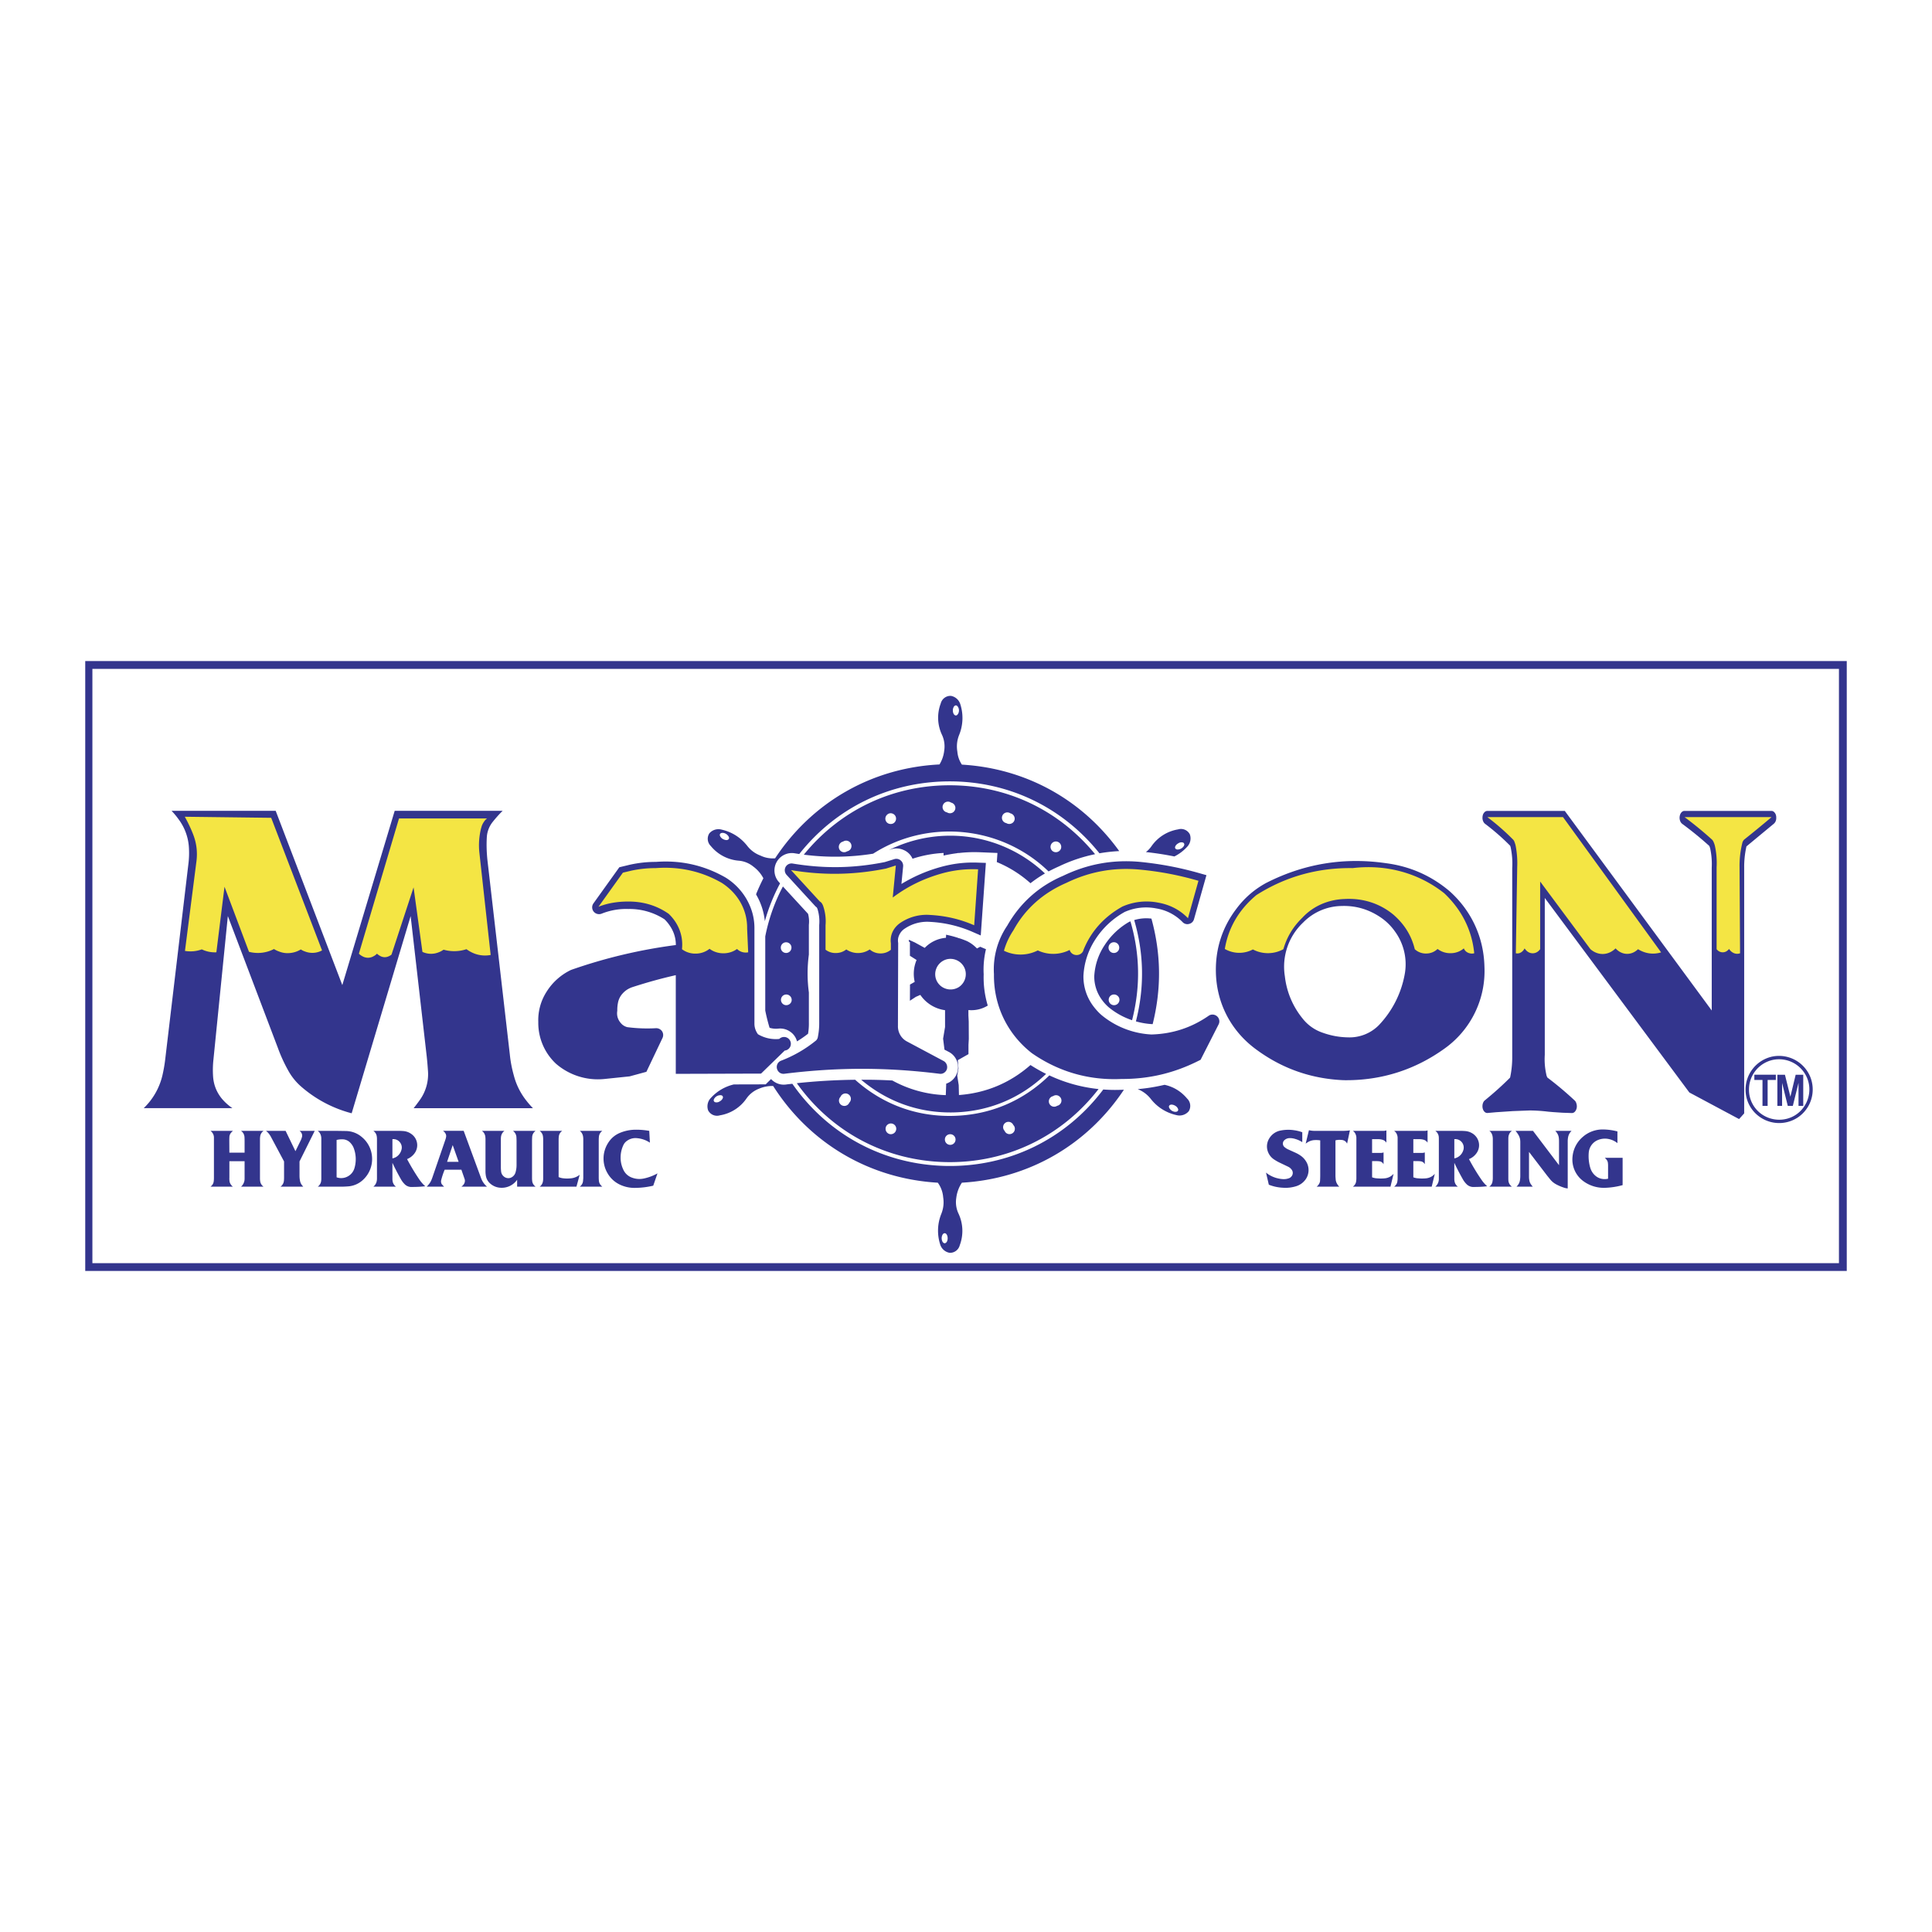 <svg xmlns="http://www.w3.org/2000/svg" width="2500" height="2500" viewBox="0 0 192.756 192.756"><g fill-rule="evenodd" clip-rule="evenodd"><path fill="#fff" fill-opacity="0" d="M0 0h192.756v192.756H0V0z"/><path d="M90.53 103.93l3.595 1.916a.685.685 0 0 1 .317.342.719.719 0 0 1 .032.471.684.684 0 0 1-.284.373.646.646 0 0 1-.455.098c-5.292-.658-10.186-.658-15.478 0a.683.683 0 0 1-.462-.105.7.7 0 0 1-.227-.877.678.678 0 0 1 .365-.324 12.667 12.667 0 0 0 3.482-2.014.616.616 0 0 0 .187-.373c.097-.496.138-.957.13-1.469v-9.667a4.18 4.18 0 0 0-.171-1.615c-.024-.057-.048-.114-.081-.162a.655.655 0 0 1-.138-.114l-2.865-3.125a.69.69 0 0 1-.098-.788.677.677 0 0 1 .706-.341c3.133.519 6.071.479 9.188-.146l.949-.292a.664.664 0 0 1 .633.122.693.693 0 0 1 .251.593l-.17 1.761a15.369 15.369 0 0 1 3.896-1.688c1.282-.357 2.5-.496 3.823-.438l.707.024-.512 7.24-.876-.382a12.145 12.145 0 0 0-4.172-.974 3.983 3.983 0 0 0-2.524.666c-.244.154-.43.365-.552.625-.13.26-.163.528-.114.812l-.024 8.279c-.016.663.35 1.281.942 1.572zm-14.91-.746a3.488 3.488 0 0 0 2.127.471.68.68 0 1 1 .544 1.161l-2.362 2.297-8.506.025v-9.846c-1.51.342-2.874.723-4.351 1.201-.373.131-.69.332-.958.633a1.886 1.886 0 0 0-.462.941 3.602 3.602 0 0 0-.065.779c-.065.391.016.764.244 1.088.073.105.154.195.251.285.154.129.316.211.503.26a15.35 15.35 0 0 0 2.857.105.709.709 0 0 1 .608.299.69.69 0 0 1 .049.674l-1.607 3.377-1.672.455-2.5.26a6.386 6.386 0 0 1-4.846-1.518 5.582 5.582 0 0 1-1.769-4.164 5.243 5.243 0 0 1 .827-3.02 5.842 5.842 0 0 1 2.436-2.176 51.546 51.546 0 0 1 10.462-2.484c0-.689-.194-1.314-.576-1.891a3.972 3.972 0 0 0-.552-.674 6.412 6.412 0 0 0-3.612-1.031 6.58 6.58 0 0 0-2.678.471.697.697 0 0 1-.788-.219.681.681 0 0 1-.016-.812l2.582-3.604 1.079-.26c.869-.187 1.68-.276 2.573-.276 2.483-.187 4.813.333 6.972 1.575a6.187 6.187 0 0 1 2.126 2.24c.503.917.747 1.867.73 2.906v9.382c-.007.4.115.765.35 1.09zm30.462-15.811c2.443-1.177 4.975-1.631 7.686-1.38 2.07.211 3.945.568 5.941 1.137l.658.187-1.242 4.391a.654.654 0 0 1-.486.471.647.647 0 0 1-.65-.179 4.702 4.702 0 0 0-2.621-1.364 5.26 5.26 0 0 0-3.158.35 8.226 8.226 0 0 0-2.914 2.719 7.282 7.282 0 0 0-1.201 3.652 4.896 4.896 0 0 0 1.023 3.076c.244.316.486.586.787.846a8.486 8.486 0 0 0 4.975 1.932c2.096-.059 3.986-.674 5.707-1.867.252-.18.6-.154.836.049a.668.668 0 0 1 .154.818l-1.793 3.523-.195.098c-2.443 1.232-4.943 1.826-7.68 1.818-3.262.154-6.281-.715-8.959-2.574-2.451-1.914-3.824-4.764-3.783-7.881a7.75 7.75 0 0 1 1.322-4.837c1.298-2.282 3.181-3.963 5.593-4.985zm15.227 9.602c-.049-2.337.648-4.489 2.078-6.347a9.021 9.021 0 0 1 2.979-2.557c3.766-1.908 7.75-2.557 11.932-1.948 2.393.316 4.496 1.242 6.338 2.8 2.176 1.956 3.393 4.586 3.467 7.508a9.5 9.5 0 0 1-3.953 8.165c-3.004 2.168-6.404 3.23-10.105 3.174-3.246-.139-6.168-1.168-8.773-3.109-2.479-1.835-3.907-4.61-3.963-7.686zm6.882.429a8.086 8.086 0 0 0 1.762 4.205 4.28 4.28 0 0 0 1.971 1.412c.877.316 1.73.471 2.662.479a4.104 4.104 0 0 0 2.98-1.217 9.917 9.917 0 0 0 2.613-5.26 5.547 5.547 0 0 0-.998-4.083 5.565 5.565 0 0 0-1.494-1.453c-1.16-.771-2.443-1.145-3.832-1.096a5.471 5.471 0 0 0-3.838 1.647 6.059 6.059 0 0 0-1.826 5.366zm22.686-10.827a7.824 7.824 0 0 0-.131-1.907 1.472 1.472 0 0 0-.064-.26c-.008-.024-.016-.04-.031-.048a22.874 22.874 0 0 0-2.492-2.175.596.596 0 0 1-.18-.243.796.796 0 0 1-.072-.341c0-.122.016-.235.057-.349a.7.7 0 0 1 .178-.251.383.383 0 0 1 .244-.097h7.734l14.66 19.911V86.569a7.41 7.41 0 0 0-.146-1.875 1.26 1.26 0 0 0-.082-.252.142.142 0 0 0-.031-.057 34.846 34.846 0 0 0-2.688-2.191.615.615 0 0 1-.186-.244.861.861 0 0 1-.074-.349 1 1 0 0 1 .057-.34.645.645 0 0 1 .18-.26.378.378 0 0 1 .242-.097h8.693c.09.008.17.032.236.097.08.065.137.146.178.244a.825.825 0 0 1 .057.341.81.81 0 0 1-.057.341.694.694 0 0 1-.178.252l-2.736 2.264a9.219 9.219 0 0 0-.227 2.151v24.489l-.512.566-4.959-2.652-14.424-19.408v15.658a6.949 6.949 0 0 0 .146 1.924.961.961 0 0 0 .113.332c0 .008.008.008.016.016a34.197 34.197 0 0 1 2.703 2.273.56.56 0 0 1 .162.26.958.958 0 0 1 .059.34.817.817 0 0 1-.074.334.719.719 0 0 1-.17.234.44.44 0 0 1-.236.09l-.957-.033-.949-.064-.471-.041a15.994 15.994 0 0 0-1.852-.121l-1.68.064-1.68.113-.836.074a.349.349 0 0 1-.252-.074.562.562 0 0 1-.188-.242.824.824 0 0 1-.072-.342c0-.129.016-.242.064-.357a.542.542 0 0 1 .18-.25c.893-.732 1.68-1.43 2.5-2.25.008-.016.016-.031.023-.057a9.688 9.688 0 0 0 .203-2.109V86.577h.002zM27.505 80.896l6.647 17.386 5.227-17.386H50.15c-.365.357-.673.706-.998 1.112a2.702 2.702 0 0 0-.584 1.551c-.041.755-.016 1.444.057 2.199l2.24 19.44c.073.73.203 1.387.398 2.094a6.738 6.738 0 0 0 1.193 2.443c.228.299.455.561.714.828H41.271c.219-.277.414-.537.617-.82a4.417 4.417 0 0 0 .804-2.986 34.758 34.758 0 0 0-.114-1.324L40.97 91.398l-5.884 19.674a12.417 12.417 0 0 1-5.057-2.678 5.884 5.884 0 0 1-1.234-1.518 15.249 15.249 0 0 1-1.063-2.305l-5-13.174-1.437 14.318a9.577 9.577 0 0 0-.032 1.736c.065.803.349 1.518.86 2.15.316.373.657.682 1.063.959H14.34a6.648 6.648 0 0 0 1.867-3.279c.114-.496.195-.951.26-1.453l2.346-19.772a8.75 8.75 0 0 0 .041-1.38 5.217 5.217 0 0 0-1.056-2.962c-.211-.3-.43-.552-.682-.82h10.389v.002z" fill="#33358d"/><path d="M70.791 94.662a2.22 2.22 0 0 1-1.363.479 2.197 2.197 0 0 1-1.388-.438c.146-1.314-.325-2.573-1.323-3.53-1.193-.836-2.573-1.242-4.075-1.226-.536 0-1.023.041-1.542.13a7.127 7.127 0 0 0-1.388.39l2.435-3.401.82-.195a11.312 11.312 0 0 1 2.451-.259c2.362-.179 4.586.316 6.599 1.477 1.631 1.055 2.557 2.727 2.524 4.561l.105 2.362a1.233 1.233 0 0 1-1.112-.333c-.795.583-1.956.575-2.743-.017zm15.981.064a2.08 2.08 0 0 1-2.337 0 1.65 1.65 0 0 1-1.031.357 1.606 1.606 0 0 1-1.039-.333v-2.435a4.7 4.7 0 0 0-.211-1.842 1.312 1.312 0 0 0-.154-.341.617.617 0 0 0-.211-.195l-2.865-3.125c3.222.536 6.266.487 9.472-.154l.982-.309-.309 3.198c1.485-1.112 3.06-1.883 4.895-2.402a11.566 11.566 0 0 1 3.621-.414l-.391 5.584c-1.42-.617-2.832-.941-4.399-1.031a4.656 4.656 0 0 0-2.938.771c-.714.471-1.088 1.25-.974 2.054v.649a1.58 1.58 0 0 1-1.063.365 1.618 1.618 0 0 1-1.048-.397zm19.951.049a3.621 3.621 0 0 1-3.182.049 3.798 3.798 0 0 1-3.377.032c.211-.747.52-1.404.959-2.062 1.152-2.11 2.945-3.709 5.283-4.716 2.305-1.12 4.748-1.566 7.346-1.314 2.037.194 3.871.552 5.818 1.112l-1.047 3.733c-.795-.828-1.809-1.355-2.994-1.558a5.974 5.974 0 0 0-3.547.397c-1.826 1.015-3.141 2.484-3.881 4.326-.064.292-.355.511-.689.511-.332.001-.617-.218-.689-.51zm39.324-.154a2.027 2.027 0 0 1-1.299.479 2.097 2.097 0 0 1-1.322-.422 1.624 1.624 0 0 1-1.129.454 1.61 1.61 0 0 1-1.145-.43c-.324-1.355-1.039-2.5-2.135-3.449-1.355-1.12-3.051-1.664-4.869-1.559-1.656.057-3.141.714-4.213 1.867-.934.909-1.549 1.939-1.891 3.141a3.206 3.206 0 0 1-3.043.024 2.891 2.891 0 0 1-2.801-.048c.35-2.119 1.42-3.937 3.148-5.374 2.883-1.834 6.096-2.743 9.611-2.694 3.344-.398 6.574.487 9.131 2.508 1.752 1.656 2.768 3.685 2.994 5.99-.211.057-.43.032-.625-.057s-.338-.244-.412-.43zm17.379.081c-.666.649-1.607.617-2.24-.081-.73.714-1.738.747-2.508.081l-5.018-6.753v6.753c-.211.284-.486.422-.787.406-.301-.017-.568-.187-.762-.487-.195.373-.537.568-.877.487l.137-8.571a9.194 9.194 0 0 0-.145-2.11 2.233 2.233 0 0 0-.115-.397.653.653 0 0 0-.145-.26 23.053 23.053 0 0 0-2.574-2.249h7.549l9.789 13.498c-.794.235-1.574.129-2.304-.317zm9.082-.024c-.17.211-.381.333-.617.333-.236.008-.455-.098-.625-.309v-8.165a7.963 7.963 0 0 0-.162-2.11 2.077 2.077 0 0 0-.131-.397.782.782 0 0 0-.162-.26 37.363 37.363 0 0 0-2.742-2.249h8.684c-.934.788-1.793 1.494-2.742 2.249a.782.782 0 0 0-.162.26 9.48 9.48 0 0 0-.293 2.508l.049 8.571c-.4.145-.83-.026-1.097-.431zm-145.174.008a3.485 3.485 0 0 1-2.492.276l-2.443-6.493-.812 6.542a2.984 2.984 0 0 1-1.453-.292 3.304 3.304 0 0 1-1.68.154l1.128-8.807c.146-.998.04-1.94-.333-2.874a13.82 13.82 0 0 0-.812-1.705l8.62.106 5.073 13.23a2.023 2.023 0 0 1-1.705.105 1.764 1.764 0 0 1-.414-.203 2.478 2.478 0 0 1-1.063.357 2.29 2.29 0 0 1-1.096-.146 2.47 2.47 0 0 1-.518-.25zm19.204.016a3.898 3.898 0 0 1-2.281.049c-.26.179-.52.292-.828.365a2.047 2.047 0 0 1-1.283-.146l-.884-6.437-2.2 6.704c-.081.073-.17.122-.276.171a.923.923 0 0 1-.9-.057 1.363 1.363 0 0 1-.276-.203 1.112 1.112 0 0 1-.333.251 1.038 1.038 0 0 1-.374.138c-.13.024-.251.024-.381 0a1.026 1.026 0 0 1-.374-.138 1.295 1.295 0 0 1-.341-.251l4.001-13.49h8.782a1.264 1.264 0 0 0-.3.324c-.098.138-.17.276-.228.438-.024.089-.048.163-.073.252a6.948 6.948 0 0 0-.163 2.386l1.128 10.219a2.98 2.98 0 0 1-1.957-.292 3.92 3.92 0 0 1-.459-.283z" fill="#f4e544"/><path d="M71.813 109.881a.675.675 0 0 0 .228-.195.339.339 0 0 0 .065-.113.231.231 0 0 0 .024-.105.197.197 0 0 0-.098-.164.234.234 0 0 0-.097-.031.354.354 0 0 0-.13 0 .701.701 0 0 0-.512.293c-.032.031-.048.072-.064.113a.209.209 0 0 0-.024.105.219.219 0 0 0 .097.162.234.234 0 0 0 .105.031.406.406 0 0 0 .098.008.588.588 0 0 0 .308-.104zm.317-26.169a.833.833 0 0 0 .284.098.35.35 0 0 0 .129 0 .242.242 0 0 0 .098-.041.184.184 0 0 0 .098-.154.235.235 0 0 0-.024-.105.277.277 0 0 0-.065-.114.742.742 0 0 0-.511-.3c-.041 0-.081 0-.129.008-.033 0-.065.017-.098.033a.185.185 0 0 0-.098.163c0 .032.009.073.024.105.017.032.024.057.049.089a.633.633 0 0 0 .243.218zm5.771 10.836a.53.53 0 0 0 .828.438.535.535 0 0 0 .195-.649.54.54 0 0 0-.592-.316.53.53 0 0 0-.431.527zm.016 5.202c0 .26.178.479.43.527a.55.55 0 0 0 .601-.316.536.536 0 0 0-.203-.648.533.533 0 0 0-.674.064.539.539 0 0 0-.154.373zm2.784-4.513c-.17 1.29-.17 2.491 0 3.782v2.971c.008.398-.016.756-.081 1.145-.365.285-.706.52-1.104.764a1.658 1.658 0 0 0-.69-.975 1.725 1.725 0 0 0-1.152-.301c-.309.033-.593.01-.893-.08a18.342 18.342 0 0 1-.431-1.721v-7.395a18.024 18.024 0 0 1 1.762-4.983l2.508 2.728c.098.373.122.722.081 1.104v2.961zm2.987-10.746c0 .146.048.276.154.381a.538.538 0 0 0 .673.065.537.537 0 1 0-.398-.974.548.548 0 0 0-.429.528zm.016 25.316a.53.53 0 0 0 .43.52.531.531 0 0 0 .601-.316.537.537 0 1 0-.876-.584.545.545 0 0 0-.155.38zm20.909-22.865c-4.684-4.545-12.005-5.284-17.5-1.769a24.1 24.1 0 0 1-6.915.097c3.604-4.432 8.807-6.916 14.521-6.923 5.713-.008 10.917 2.451 14.538 6.875a15.556 15.556 0 0 0-3.588 1.209c-.366.162-.7.325-1.056.511zm-16.282-5.267c0 .146.057.276.154.381a.55.55 0 0 0 .682.065.543.543 0 0 0 .194-.649.542.542 0 0 0-.6-.325.553.553 0 0 0-.43.528zm.024 30.948a.537.537 0 0 0 .422.527.541.541 0 0 0 .601-.324.53.53 0 0 0-.195-.648.536.536 0 0 0-.673.064.52.52 0 0 0-.155.381zm4.951-15.43c0 .414.154.787.446 1.08a1.547 1.547 0 0 0 1.932.195 1.545 1.545 0 0 0 .56-1.859 1.541 1.541 0 0 0-1.705-.917 1.544 1.544 0 0 0-1.233 1.501zm.966 16.502a.532.532 0 1 0 .828-.446.54.54 0 0 0-.673.064.516.516 0 0 0-.155.382zm1.047-33.092a.546.546 0 0 0-.43-.527.54.54 0 1 0-.406.974.54.54 0 0 0 .836-.447zm-.772 42.936a.754.754 0 0 0-.057-.299.42.42 0 0 0-.064-.105.23.23 0 0 0-.082-.074.2.2 0 0 0-.187 0 .25.25 0 0 0-.082.074.27.27 0 0 0-.064.105.751.751 0 0 0 0 .592.313.313 0 0 0 .146.179c.057.039.13.039.187 0a.355.355 0 0 0 .082-.066.624.624 0 0 0 .057-.088.71.71 0 0 0 .064-.318zm.52-52.659c0 .105.016.203.057.3.016.041.041.073.065.105s.049.057.089.073a.177.177 0 0 0 .178 0 .18.18 0 0 0 .081-.073c.033-.032.049-.065.073-.105a.692.692 0 0 0 0-.593c-.024-.04-.041-.073-.073-.113a.348.348 0 0 0-.081-.073.177.177 0 0 0-.178 0c-.041.024-.065.049-.089.073-.016.032-.041.057-.049.089a.623.623 0 0 0-.073.317zm17.062 37.847c-3.678 5.527-9.529 8.889-16.161 9.27a3.457 3.457 0 0 0-.561 1.527 2.674 2.674 0 0 0 .228 1.566 4.058 4.058 0 0 1 .122 3.141 1.001 1.001 0 0 1-1.015.762 1.198 1.198 0 0 1-.95-.867 4.484 4.484 0 0 1 .129-3.035c.211-.537.268-1.08.179-1.648a2.834 2.834 0 0 0-.535-1.445c-6.794-.396-12.776-3.912-16.428-9.65a3.438 3.438 0 0 0-1.42.275 2.718 2.718 0 0 0-1.242.975 4.009 4.009 0 0 1-2.654 1.68.996.996 0 0 1-1.169-.494 1.207 1.207 0 0 1 .284-1.258 4.47 4.47 0 0 1 2.281-1.332l3.174-.008.536-.527c.389.414.933.617 1.494.543.219-.031.414-.049.633-.072 3.555 5.098 9.147 8.084 15.365 8.197 6.209.113 11.916-2.662 15.656-7.629.633.049 1.219.057 1.859.031.064-.002.128-.002.195-.002zm-13.58-8.401a3.105 3.105 0 0 1-1.931.447v.535l.032.609.008 1.736-.033.602v.916l-1.063.602.065.82-.122.73.146.941.024.988c2.703-.201 5.105-1.209 7.135-2.994.52.334 1.006.609 1.559.885-2.5 2.402-5.633 3.727-9.107 3.84-3.474.105-6.688-1.016-9.342-3.256a50.216 50.216 0 0 1 3.108.074 11.847 11.847 0 0 0 5.333 1.461l.041-1.088v-.057a1.721 1.721 0 0 0 1.177-1.518 1.715 1.715 0 0 0-.958-1.672l-.39-.203-.138-1.096.195-1.162v-1.68a3.558 3.558 0 0 1-2.467-1.525l-.447.195-.592.389.008-1.615.471-.268a3.523 3.523 0 0 1 .187-2.183l-.666-.422v-1.355a.176.176 0 0 1-.105-.097.162.162 0 0 1 .016-.138l.576.26.991.544a3.3 3.3 0 0 1 2.118-1.007l.016-.308c.422.089.804.187 1.217.324v.008c.057.016.105.024.163.041.244.081.455.163.69.26.381.187.707.422 1.007.739l.324-.17.576.243a8.714 8.714 0 0 0-.229 2.5 9.702 9.702 0 0 0 .407 3.125zm4.262-12.206a11.708 11.708 0 0 0-3.359-2.111l.064-.909-1.795-.073c-.713-.024-1.363 0-2.069.081l-.106-.008v.016c-.487.065-.933.138-1.404.244v-.26a11.822 11.822 0 0 0-3.1.576 1.668 1.668 0 0 0-.877-.868 1.731 1.731 0 0 0-1.226-.082l-.243.082a13.742 13.742 0 0 1 15.56 2.337c-.52.301-.975.609-1.445.975zm-1.575-6.445a.55.55 0 0 0-.43-.528.539.539 0 1 0-.407.974.553.553 0 0 0 .682-.073.514.514 0 0 0 .155-.373zm.016 30.948a.522.522 0 0 0-.154-.381.531.531 0 1 0-.867.584.523.523 0 0 0 .592.316.528.528 0 0 0 .429-.519zm3.441-5.332a15.194 15.194 0 0 0 4.91 1.363c-3.676 4.756-9.188 7.402-15.202 7.289-6.006-.113-11.42-2.971-14.902-7.873a61.208 61.208 0 0 1 5.82-.342c2.735 2.443 6.104 3.693 9.772 3.604 3.669-.08 6.981-1.477 9.602-4.041zm1.186-22.8a.54.54 0 0 0-.43-.527.537.537 0 0 0-.399.974.532.532 0 0 0 .674-.073.492.492 0 0 0 .155-.374zm.023 25.316a.53.53 0 0 0-.162-.381.527.527 0 0 0-.674-.064.533.533 0 1 0 .407.964.536.536 0 0 0 .429-.519zm5.764-24.893a15.96 15.96 0 0 0-1.973.219c-3.693-4.61-9.082-7.191-14.992-7.175-5.909.016-11.29 2.613-14.958 7.248l-.455-.073a1.733 1.733 0 0 0-1.81.885 1.733 1.733 0 0 0 .244 1.997l.105.121a18.609 18.609 0 0 0-1.518 3.774 6.488 6.488 0 0 0-.828-2.589 4.474 4.474 0 0 0-.049-.098c.228-.56.455-1.055.73-1.599a3.436 3.436 0 0 0-.998-1.161 2.635 2.635 0 0 0-1.461-.592 4.02 4.02 0 0 1-2.784-1.461 1.008 1.008 0 0 1-.154-1.258 1.198 1.198 0 0 1 1.233-.381c1.031.235 1.9.787 2.557 1.623.357.455.795.771 1.331.974.462.219.934.301 1.445.268 3.709-5.625 9.675-9.034 16.403-9.367.26-.43.414-.876.471-1.38a2.742 2.742 0 0 0-.219-1.566 4.002 4.002 0 0 1-.13-3.133 1.002 1.002 0 0 1 1.015-.763c.463.081.828.422.95.869a4.488 4.488 0 0 1-.13 3.036 3.052 3.052 0 0 0-.178 1.64c.041.479.187.909.455 1.314 6.356.373 11.981 3.465 15.698 8.628zm0 9.626a.532.532 0 0 0-1.024-.204.533.533 0 0 0 .869.585.518.518 0 0 0 .155-.381zm.023 5.21a.5.5 0 0 0-.162-.373.54.54 0 0 0-.674-.072.537.537 0 0 0 .407.972.544.544 0 0 0 .429-.527zm1.096-7.824c.959 3.295 1.008 6.533.162 9.861a7.347 7.347 0 0 1-2.328-1.289 4.219 4.219 0 0 1-.633-.682 3.902 3.902 0 0 1-.812-2.404 6.161 6.161 0 0 1 1.031-3.108 7.166 7.166 0 0 1 2.451-2.33c.041-.016.08-.032.129-.048zm4.383-6.477a30.44 30.44 0 0 0-2.84-.438c.219-.17.398-.357.561-.592a4.033 4.033 0 0 1 2.654-1.672.995.995 0 0 1 1.168.495c.154.438.049.925-.283 1.258a4.378 4.378 0 0 1-1.26.949zm-2.166 16.729h-.041a7.409 7.409 0 0 1-1.631-.275c.867-3.41.811-6.73-.17-10.106a4.104 4.104 0 0 1 1.719-.146c.967 3.53 1.008 6.972.123 10.527zm1.186 6.054c.9.195 1.662.666 2.256 1.379.34.326.406.861.154 1.26a1.205 1.205 0 0 1-1.234.381 4.463 4.463 0 0 1-2.557-1.623 3.127 3.127 0 0 0-1.299-.967c.933-.08 1.769-.219 2.68-.43zm1.046 2.079a.702.702 0 0 0-.285-.098.349.349 0 0 0-.129 0c-.033.008-.066.016-.098.033-.057.039-.098.096-.098.162 0 .041.008.072.023.105.018.039.033.08.066.113.121.17.299.268.51.301.041 0 .082 0 .131-.01.033 0 .064-.016.098-.031a.196.196 0 0 0 .098-.162.232.232 0 0 0-.025-.105c-.016-.033-.023-.066-.049-.09a.615.615 0 0 0-.242-.218zm.317-26.169a.687.687 0 0 0-.229.195.322.322 0 0 0-.064.114.225.225 0 0 0-.023.105c0 .065.039.122.096.163.033.016.066.024.098.032a.36.36 0 0 0 .131 0 .739.739 0 0 0 .512-.292.318.318 0 0 0 .064-.113.25.25 0 0 0 .023-.105c-.008-.065-.039-.13-.098-.162a.214.214 0 0 0-.105-.033c-.031-.008-.064-.008-.096-.008a.574.574 0 0 0-.309.104zM22.886 115.854v1.639c-.008.115 0 .213.008.318a.803.803 0 0 0 .211.461c.041.049.081.09.138.123h-2.24a.966.966 0 0 0 .195-.203.698.698 0 0 0 .122-.309 2.52 2.52 0 0 0 .024-.357v-3.732-.301a.79.79 0 0 0-.146-.463.92.92 0 0 0-.195-.203h2.24c-.081.064-.138.129-.203.203a.696.696 0 0 0-.155.455c-.008.129-.008.25-.008.381l.008 1.137h1.518v-1.064c0-.154 0-.283-.008-.438a.88.88 0 0 0-.113-.422.78.78 0 0 0-.235-.252h2.248a.8.8 0 0 0-.341.592c-.016.105-.016.203-.016.309v3.766c0 .115 0 .213.016.318a.793.793 0 0 0 .341.584h-2.248a1.055 1.055 0 0 0 .348-.658c.008-.09.008-.162.008-.252v-1.631h-1.517v-.001zm5.609-3.028l.982 2.029.512-1.047c.057-.113.097-.219.13-.342a.519.519 0 0 0-.049-.438.624.624 0 0 0-.187-.203h1.518l-1.518 3.053v1.387c0 .17.008.324.041.496.024.154.073.291.162.43.057.072.106.139.17.203h-2.272a.622.622 0 0 0 .162-.154.786.786 0 0 0 .179-.43c.016-.146.016-.277.016-.422v-1.51l-1.339-2.508c-.041-.074-.089-.139-.138-.213-.057-.072-.114-.145-.187-.211a2.976 2.976 0 0 0-.138-.121h1.956v.001zm5.089 4.635a1.36 1.36 0 0 0 1.096-.082c.341-.178.584-.479.689-.852a3.139 3.139 0 0 0-.04-1.875 1.58 1.58 0 0 0-.35-.609 1.078 1.078 0 0 0-.795-.373 2.165 2.165 0 0 0-.601.064v3.727h.001zm-1.526.121v-3.992a1.2 1.2 0 0 0-.041-.301.924.924 0 0 0-.154-.309 1 1 0 0 0-.163-.154h1.883c.317.008.609.008.934.016a2.479 2.479 0 0 1 1.575.594 2.815 2.815 0 0 1 1.031 2.086 2.81 2.81 0 0 1-.86 2.15 2.431 2.431 0 0 1-1.477.689 9.139 9.139 0 0 1-.95.033h-2.135a.61.61 0 0 0 .163-.154.79.79 0 0 0 .17-.365c.016-.098.024-.187.024-.293zm7.094-3.928v1.916a1.07 1.07 0 0 0 .519-.244 1.2 1.2 0 0 0 .382-.609.815.815 0 0 0-.17-.77.831.831 0 0 0-.731-.293zm1.461 1.989c.389.73.779 1.381 1.242 2.062.17.242.349.453.576.648-.316.033-.601.057-.917.064-.138 0-.268.008-.406.008a.949.949 0 0 1-.771-.316 2.221 2.221 0 0 1-.349-.479 23.021 23.021 0 0 1-.836-1.615v1.615c0 .082.008.162.024.244a.827.827 0 0 0 .333.52h-2.256a.965.965 0 0 0 .292-.406c.049-.139.065-.268.065-.414v-3.889c0-.096 0-.178-.016-.275a.773.773 0 0 0-.179-.43.954.954 0 0 0-.162-.154h2.573c.13 0 .244.008.374.016.309.018.584.113.836.293a1.362 1.362 0 0 1 .285 1.981 1.693 1.693 0 0 1-.708.527zm5.146.275l-.593-1.672-.56 1.672h1.153zm.503-3.092l1.729 4.699a1.997 1.997 0 0 0 .6.869h-2.557a.902.902 0 0 0 .276-.301.566.566 0 0 0 .073-.283.486.486 0 0 0-.032-.188l-.317-.918h-1.671a7.198 7.198 0 0 0-.333.99.588.588 0 0 0 0 .357.43.43 0 0 0 .089.146c.065.072.122.131.187.195h-1.729c.098-.098.179-.195.26-.301.065-.09.122-.178.17-.283.049-.098.081-.195.122-.301l1.315-3.824a1.5 1.5 0 0 0 .065-.268.487.487 0 0 0-.041-.283.82.82 0 0 0-.268-.309h2.062v.003zm3.653 5.674a1.666 1.666 0 0 1-1.039-.447 1.3 1.3 0 0 1-.398-.723 2.835 2.835 0 0 1-.041-.52v-3.164c0-.082-.008-.162-.016-.244a.878.878 0 0 0-.211-.463.932.932 0 0 0-.13-.113h2.248c-.049.041-.089.072-.13.121a.855.855 0 0 0-.203.406 1.722 1.722 0 0 0-.024.285v2.816c0 .145.009.275.024.414a.728.728 0 0 0 .219.461c.195.203.487.27.747.172a.811.811 0 0 0 .47-.52c.073-.252.106-.488.106-.748v-2.354c0-.162-.008-.309-.016-.471a.825.825 0 0 0-.146-.381.94.94 0 0 0-.194-.203h2.256a.859.859 0 0 0-.195.195.796.796 0 0 0-.146.381c-.008.146-.016.283-.016.43v3.596c0 .131 0 .252.016.383a.727.727 0 0 0 .138.381c.057.08.122.146.203.203h-1.843v-.689a1.862 1.862 0 0 1-1.679.796zm5.819-1.064c.146.066.292.105.455.123.268.031.52.031.795 0 .316-.033.6-.154.852-.35l-.324 1.186h-3.669a.81.81 0 0 0 .333-.584c.017-.098.017-.188.017-.285v-3.791c0-.113 0-.211-.017-.324a.756.756 0 0 0-.203-.463.616.616 0 0 0-.13-.121h2.248c-.049.041-.098.072-.138.121a.778.778 0 0 0-.203.471c-.016.139-.016.268-.016.414v3.603zm2.46.097v-3.879c0-.098-.008-.188-.024-.283a.879.879 0 0 0-.195-.424.616.616 0 0 0-.13-.121h2.248a.995.995 0 0 0-.162.154.786.786 0 0 0-.178.438 3.533 3.533 0 0 0-.017.309v3.766c0 .115.008.213.017.318a.758.758 0 0 0 .162.404c.057.066.113.123.178.18h-2.248c.049-.041.089-.082.138-.131a.771.771 0 0 0 .179-.381c.015-.121.024-.237.032-.35zm6.582-4.707l.065 1.178a2.73 2.73 0 0 0-1.283-.448 1.427 1.427 0 0 0-1.006.268c-.163.113-.284.26-.365.439a2.89 2.89 0 0 0-.268 1.191c-.008.455.089.869.284 1.275.179.365.471.625.844.762.374.139.755.172 1.145.098a4.78 4.78 0 0 0 1.404-.52l-.422 1.227a8.141 8.141 0 0 1-1.826.219 3.347 3.347 0 0 1-1.534-.34 2.785 2.785 0 0 1-1.209-1.137 2.887 2.887 0 0 1 .049-2.979c.3-.496.73-.854 1.274-1.064a4.112 4.112 0 0 1 1.461-.283c.478-.007.916.034 1.387.114zM126.592 118.199l-.283-1.209c.309.252.641.422 1.021.535.211.057.406.098.625.113.221.018.432-.008.633-.08a.573.573 0 0 0 .277-.203.535.535 0 0 0 .016-.641.929.929 0 0 0-.373-.316l-.918-.439a4.305 4.305 0 0 1-.445-.26 1.562 1.562 0 0 1-.609-.705 1.509 1.509 0 0 1 .064-1.355 1.678 1.678 0 0 1 1.17-.846 3.932 3.932 0 0 1 1.338-.031c.293.041.553.105.82.203v.99a2.536 2.536 0 0 0-.682-.316 1.83 1.83 0 0 0-.553-.09c-.227 0-.43.08-.584.244a.433.433 0 0 0-.113.324c0 .121.057.227.139.309.129.113.252.193.404.26l.643.291c.186.082.357.172.527.285.244.162.43.348.584.592.357.553.35 1.258-.023 1.803-.244.34-.568.576-.967.697-.438.131-.859.18-1.314.146a4.373 4.373 0 0 1-1.397-.301zm5.129-4.424a2.736 2.736 0 0 0-.633-.023 1.429 1.429 0 0 0-.52.154 2.355 2.355 0 0 0-.299.195l.324-1.34c.219.049.43.072.658.064h2.775c.227 0 .43-.016.656-.049l-.283 1.324a.845.845 0 0 0-.154-.213.71.71 0 0 0-.301-.145 2.26 2.26 0 0 0-.414-.018 1.805 1.805 0 0 0-.291.049v3.49c0 .17.016.324.031.496.018.08.041.162.074.242.072.146.154.277.275.391h-2.256a.913.913 0 0 0 .26-.309.67.67 0 0 0 .08-.275c.008-.18.016-.342.016-.512v-3.521h.002zm7.006 4.62h-3.75a1.02 1.02 0 0 0 .162-.154.723.723 0 0 0 .162-.373c.016-.105.025-.203.025-.309v-3.629-.438a.928.928 0 0 0-.154-.471.71.71 0 0 0-.195-.195h3.061a.847.847 0 0 0 .283-.049v1.227a.708.708 0 0 0-.406-.293 1.37 1.37 0 0 0-.26-.049c-.08-.008-.146-.008-.227-.008h-.535v1.371h.893c.088 0 .17-.016.252-.049v1.178c-.033-.049-.066-.098-.105-.139a.504.504 0 0 0-.277-.146 1.873 1.873 0 0 0-.299-.023h-.463v1.615c.113.041.227.072.348.09.301.031.568.039.869.016.365-.025.682-.178.926-.455l-.31 1.283zm4.115 0h-3.75a1.02 1.02 0 0 0 .162-.154.723.723 0 0 0 .162-.373c.016-.105.025-.203.025-.309v-3.629-.438a.947.947 0 0 0-.154-.471.769.769 0 0 0-.195-.195h3.061a.778.778 0 0 0 .275-.049v1.227a.675.675 0 0 0-.398-.293 1.37 1.37 0 0 0-.26-.049c-.08-.008-.146-.008-.227-.008h-.535v1.371h.893c.088 0 .17-.016.252-.049v1.178c-.033-.049-.066-.098-.105-.139a.504.504 0 0 0-.277-.146 1.898 1.898 0 0 0-.301-.023h-.461v1.615c.113.041.227.072.348.09.301.031.568.039.869.016.365-.025.682-.178.926-.455l-.31 1.283zm2.256-4.741v1.916c.195-.033.365-.115.52-.244.195-.162.316-.365.389-.609a.85.85 0 0 0-.17-.77.847.847 0 0 0-.739-.293zm1.461 1.989c.391.73.779 1.381 1.25 2.062a3.4 3.4 0 0 0 .568.648c-.316.033-.602.057-.918.064-.137 0-.268.008-.396.008a.963.963 0 0 1-.779-.316 2.192 2.192 0 0 1-.35-.479 23.021 23.021 0 0 1-.836-1.615v1.615c0 .082.008.162.025.244a.814.814 0 0 0 .332.52h-2.248a1.019 1.019 0 0 0 .347-.82v-3.889c0-.096 0-.178-.008-.275a.833.833 0 0 0-.178-.43c-.049-.057-.105-.105-.162-.154h2.564c.129 0 .244.008.373.016.309.018.584.113.844.293.309.227.512.551.568.934a1.36 1.36 0 0 1-.291 1.047 1.63 1.63 0 0 1-.705.527zm2.379 1.89v-3.879c0-.098-.008-.188-.025-.283a.931.931 0 0 0-.186-.424.506.506 0 0 0-.139-.121h2.256a1.152 1.152 0 0 0-.17.154.931.931 0 0 0-.178.438c-.01.105-.01.203-.01.309v3.766c0 .115 0 .213.01.318a.828.828 0 0 0 .162.404c.057.066.113.123.186.18h-2.256a.727.727 0 0 0 .139-.131.707.707 0 0 0 .178-.381 1.71 1.71 0 0 0 .033-.35zm4.009-4.707l2.596 3.426v-2.297c0-.131 0-.252-.016-.391a1.104 1.104 0 0 0-.154-.479 1.514 1.514 0 0 0-.203-.26h1.623c-.057.064-.113.121-.162.195a1.152 1.152 0 0 0-.178.422 2.07 2.07 0 0 0-.041.396v4.732a1.539 1.539 0 0 1-.283-.049 4.736 4.736 0 0 1-.91-.381 1.935 1.935 0 0 1-.543-.455c-.105-.129-.203-.252-.309-.381l-1.818-2.379v2.469c0 .121.008.234.033.365a.982.982 0 0 0 .186.438c.049.064.098.131.154.195h-1.615c.057-.064.113-.123.162-.195.098-.139.154-.291.18-.463.016-.129.031-.244.031-.381v-3.408c0-.107-.008-.195-.023-.293a1.392 1.392 0 0 0-.162-.422 2.927 2.927 0 0 0-.293-.406h1.745v.002zm8.944 5.414a7.51 7.51 0 0 1-1.744.268 3.446 3.446 0 0 1-2.199-.682 2.668 2.668 0 0 1-1.057-2.418 2.941 2.941 0 0 1 1.008-1.965 2.998 2.998 0 0 1 2.068-.756c.488.01.934.074 1.404.195v1.17a1.982 1.982 0 0 0-.811-.398 1.844 1.844 0 0 0-1.145.09 1.48 1.48 0 0 0-.902 1.217 4.17 4.17 0 0 0 .139 1.518c.105.365.309.674.617.9.227.162.479.244.754.26a1.46 1.46 0 0 0 .414-.039v-1.34c0-.082-.008-.154-.016-.236a.632.632 0 0 0-.17-.365c-.041-.057-.09-.096-.139-.145h1.777v2.726h.002zM175.844 110.334v-2.588h-.812v-.52h2.143v.52h-.818v2.588h-.513zm1.484 0v-3.107h.756l.543 2.191.527-2.191h.756v3.107h-.471v-2.297l-.568 2.297h-.504l-.568-2.289v2.289h-.471zm-2.832-1.639a3.021 3.021 0 0 1 2.418-2.955 3.03 3.03 0 0 1 3.377 1.803c.553 1.314.082 2.873-1.104 3.668s-2.801.633-3.814-.373a2.973 2.973 0 0 1-.877-2.143zm-.342 0a3.376 3.376 0 0 1 2.695-3.287 3.372 3.372 0 0 1 3.75 2.004 3.362 3.362 0 0 1-1.227 4.074 3.374 3.374 0 0 1-4.236-.414 3.306 3.306 0 0 1-.982-2.377z" fill="#33358d"/><path d="M9.218 126.023V66.732h174.254v59.292H9.218v-.001zm-.714 0v-60.07h175.748v60.85H8.504v-.78z" fill="#33358d"/></g></svg>
